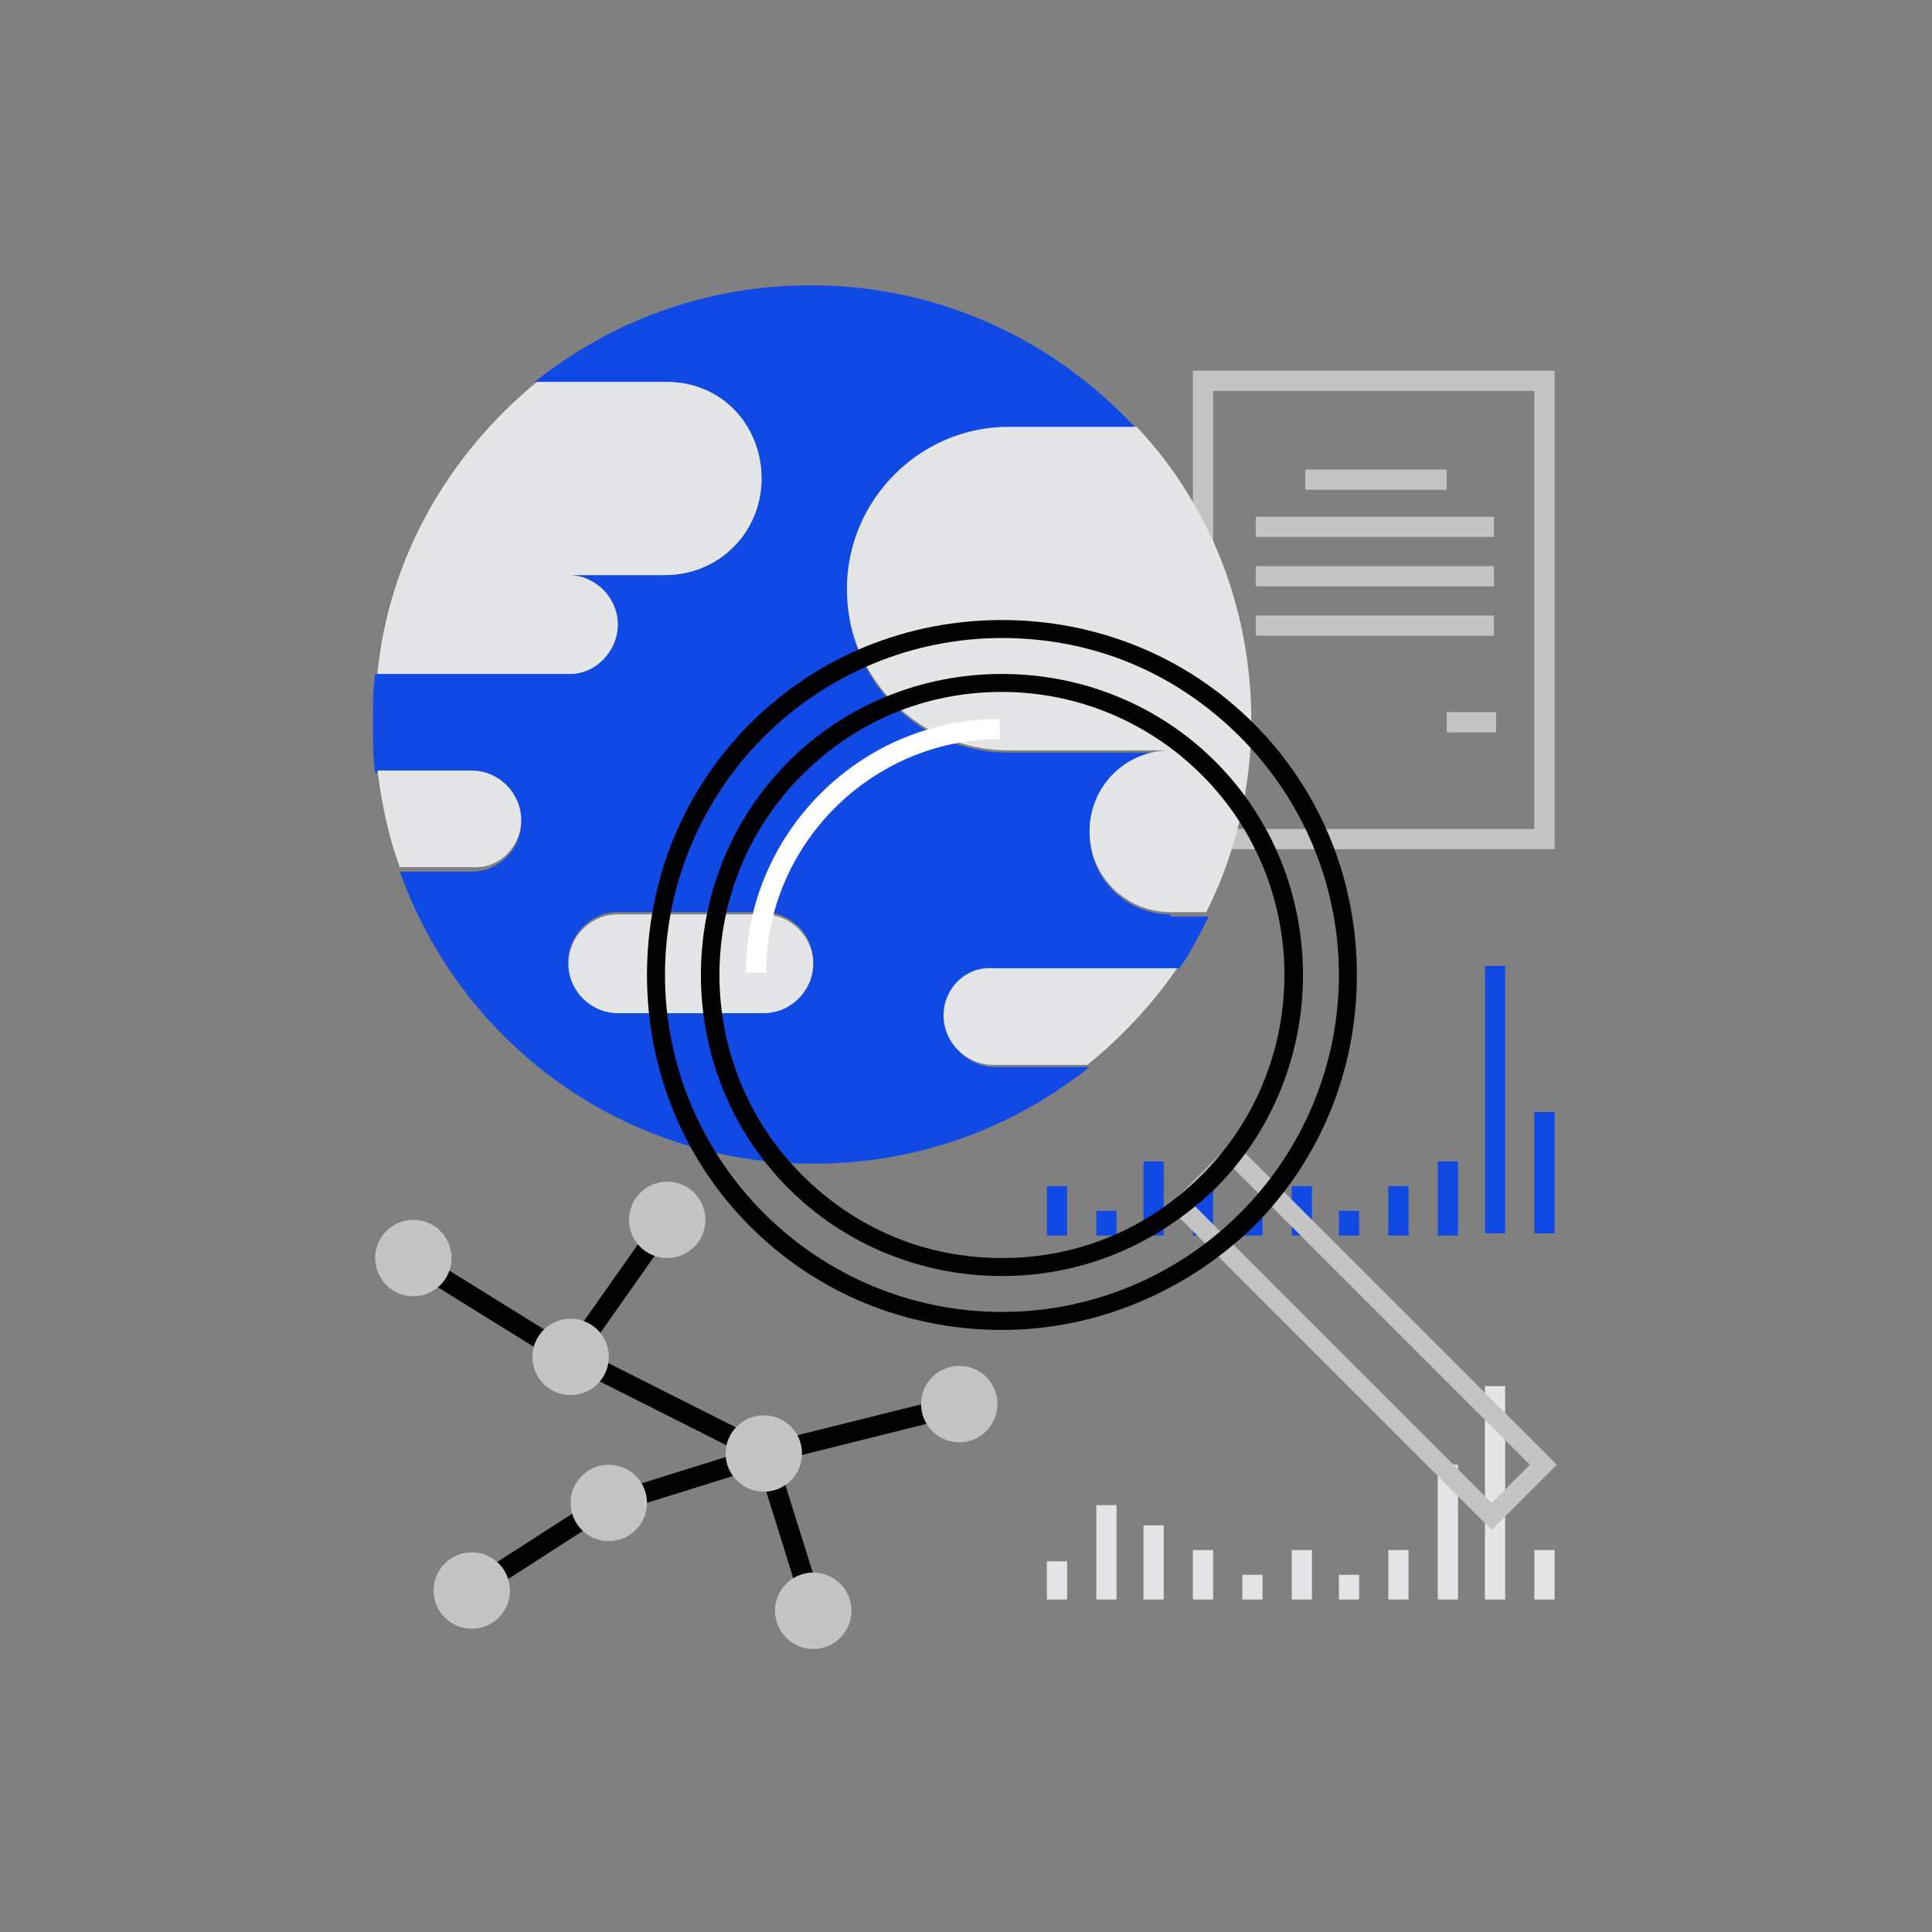<?xml version="1.0" encoding="utf-8"?>
<!-- Generator: Adobe Illustrator 23.0.1, SVG Export Plug-In . SVG Version: 6.00 Build 0)  -->
<svg version="1.1" id="art" xmlns="http://www.w3.org/2000/svg" xmlns:xlink="http://www.w3.org/1999/xlink" x="0px" y="0px"
	 viewBox="0 0 86 86" style="enable-background:new 0 0 86 86;" xml:space="preserve">
<rect x="0" y="0" width="86" height="86" fill="#808080" stroke="none"/>
<style type="text/css">
	.st0{fill:#1149E4;}
	.st1{fill:#E4E5E7;}
	.st2{fill:#C4C4C4;}
	.st3{fill:#FFFFFF;}
</style>
<g>
	<g>
		<g>
			<rect x="68.3" y="49.5" class="st0" width="0.9" height="5.4"/>
		</g>
		<g>
			<rect x="66.1" y="43" class="st0" width="0.9" height="11.9"/>
		</g>
		<g>
			<rect x="64" y="51.7" class="st0" width="0.9" height="3.3"/>
		</g>
		<g>
			<rect x="61.8" y="52.8" class="st0" width="0.9" height="2.2"/>
		</g>
		<g>
			<rect x="59.6" y="53.9" class="st0" width="0.9" height="1.1"/>
		</g>
		<g>
			<rect x="57.5" y="52.8" class="st0" width="0.9" height="2.2"/>
		</g>
		<g>
			<rect x="55.3" y="53.9" class="st0" width="0.9" height="1.1"/>
		</g>
		<g>
			<rect x="53.1" y="52.8" class="st0" width="0.9" height="2.2"/>
		</g>
		<g>
			<rect x="50.9" y="51.7" class="st0" width="0.9" height="3.3"/>
		</g>
		<g>
			<rect x="48.8" y="53.9" class="st0" width="0.9" height="1.1"/>
		</g>
		<g>
			<rect x="46.6" y="52.8" class="st0" width="0.9" height="2.2"/>
		</g>
	</g>
	<g>
		<g>
			<rect x="46.6" y="69.5" class="st1" width="0.9" height="1.7"/>
		</g>
		<g>
			<rect x="48.8" y="67" class="st1" width="0.9" height="4.2"/>
		</g>
		<g>
			<rect x="50.9" y="67.9" class="st1" width="0.9" height="3.3"/>
		</g>
		<g>
			<rect x="53.1" y="69" class="st1" width="0.9" height="2.2"/>
		</g>
		<g>
			<rect x="55.3" y="70.1" class="st1" width="0.9" height="1.1"/>
		</g>
		<g>
			<rect x="57.5" y="69" class="st1" width="0.9" height="2.2"/>
		</g>
		<g>
			<rect x="59.6" y="70.1" class="st1" width="0.9" height="1.1"/>
		</g>
		<g>
			<rect x="61.8" y="69" class="st1" width="0.9" height="2.2"/>
		</g>
		<g>
			<rect x="64" y="65.2" class="st1" width="0.9" height="6"/>
		</g>
		<g>
			<rect x="66.1" y="61.7" class="st1" width="0.9" height="9.5"/>
		</g>
		<g>
			<rect x="68.3" y="69" class="st1" width="0.9" height="2.2"/>
		</g>
	</g>
	<g>
		<g>
			<path class="st2" d="M69.2,37.8H53.1V16.5h16.1V37.8z M54,36.9h14.3V17.4H54V36.9z"/>
		</g>
		<g>
			<rect x="58.1" y="20.9" class="st2" width="6.3" height="0.9"/>
		</g>
		<g>
			<rect x="55.9" y="23" class="st2" width="10.6" height="0.9"/>
		</g>
		<g>
			<rect x="55.9" y="25.2" class="st2" width="10.6" height="0.9"/>
		</g>
		<g>
			<rect x="55.9" y="27.4" class="st2" width="10.6" height="0.9"/>
		</g>
		<g>
			<rect x="64.4" y="31.7" class="st2" width="2.2" height="0.9"/>
		</g>
	</g>
	<g>
		<g>
			<path class="st0" d="M52.1,40.7c-2,0-3.6-1.6-3.6-3.6c0-2,1.6-3.6,3.6-3.6h-7.2c-4,0-7.2-3.2-7.2-7.2c0-4,3.2-7.2,7.2-7.2h5.7
				c-3.6-3.9-8.7-6.4-14.5-6.4c-4.7,0-8.9,1.6-12.3,4.3h5.8c2.4,0,4.3,1.9,4.3,4.3s-1.9,4.3-4.3,4.3h-4.3c1.2,0,2.2,1,2.2,2.2
				c0,1.2-1,2.2-2.2,2.2h-8.6c-0.1,0.7-0.1,1.4-0.1,2.2c0,0.7,0,1.5,0.1,2.2H21c1.2,0,2.2,1,2.2,2.2s-1,2.2-2.2,2.2h-3.2
				c2.7,7.6,9.9,13,18.4,13c4.7,0,8.9-1.6,12.3-4.3h-4.2c-1.2,0-2.2-1-2.2-2.2s1-2.2,2.2-2.2h8.2c0.5-0.7,0.9-1.5,1.3-2.3H52.1z
				 M34,45h-6.5c-1.2,0-2.2-1-2.2-2.2s1-2.2,2.2-2.2H34c1.2,0,2.2,1,2.2,2.2S35.2,45,34,45z"/>
		</g>
		<g>
			<path class="st1" d="M27.5,27.8c0-1.2-1-2.2-2.2-2.2h4.3c2.4,0,4.3-1.9,4.3-4.3S32.1,17,29.7,17h-5.8c-3.9,3.2-6.6,7.8-7.1,13
				h8.6C26.5,30,27.5,29,27.5,27.8z"/>
		</g>
		<g>
			<path class="st1" d="M23.2,36.5c0-1.2-1-2.2-2.2-2.2h-4.2c0.2,1.5,0.5,3,1,4.3H21C22.2,38.7,23.2,37.7,23.2,36.5z"/>
		</g>
		<g>
			<path class="st1" d="M37.7,26.2c0,4,3.2,7.2,7.2,7.2h7.2c-2,0-3.6,1.6-3.6,3.6c0,2,1.6,3.6,3.6,3.6h1.6c1.3-2.6,2-5.5,2-8.5
				c0-5.1-1.9-9.7-5.1-13.1h-5.7C40.9,19,37.7,22.3,37.7,26.2z"/>
		</g>
		<g>
			<path class="st1" d="M42,45.2c0,1.2,1,2.2,2.2,2.2h4.2c1.5-1.2,2.9-2.7,4-4.3h-8.2C43,43,42,44,42,45.2z"/>
		</g>
		<g>
			<path class="st1" d="M34,40.7h-6.5c-1.2,0-2.2,1-2.2,2.2s1,2.2,2.2,2.2H34c1.2,0,2.2-1,2.2-2.2S35.2,40.7,34,40.7z"/>
		</g>
	</g>
	<g>
		<g>
			<path class="st2" d="M66.4,68.1L52,53.7l2.9-2.9l14.4,14.4L66.4,68.1z M53.2,53.7l13.2,13.2l1.7-1.7L54.9,52L53.2,53.7z"/>
		</g>
		<g>
			<path d="M44.6,59.2c-4.2,0-8.2-1.6-11.2-4.6c-3-3-4.6-7-4.6-11.2c0-4.2,1.6-8.2,4.6-11.2c3-3,7-4.6,11.2-4.6
				c4.2,0,8.2,1.6,11.2,4.6c3,3,4.6,7,4.6,11.2c0,4.2-1.6,8.2-4.6,11.2C52.8,57.5,48.8,59.2,44.6,59.2z M44.6,28.4
				c-4,0-7.8,1.6-10.6,4.4c-2.8,2.8-4.4,6.6-4.4,10.6c0,4,1.6,7.8,4.4,10.6c2.8,2.8,6.6,4.4,10.6,4.4c4,0,7.8-1.6,10.6-4.4
				c2.8-2.8,4.4-6.6,4.4-10.6c0-4-1.6-7.8-4.4-10.6C52.3,29.9,48.6,28.4,44.6,28.4z"/>
		</g>
		<g>
			<path d="M44.6,56.8c-3.6,0-7-1.4-9.5-3.9c-5.2-5.2-5.2-13.8,0-19c2.5-2.5,5.9-3.9,9.5-3.9c3.6,0,7,1.4,9.5,3.9
				c5.2,5.2,5.2,13.8,0,19C51.5,55.4,48.2,56.8,44.6,56.8z M44.6,30.8c-3.4,0-6.5,1.3-8.9,3.7c-4.9,4.9-4.9,12.9,0,17.8
				c2.4,2.4,5.5,3.7,8.9,3.7c3.4,0,6.5-1.3,8.9-3.7c4.9-4.9,4.9-12.9,0-17.8C51.1,32.1,47.9,30.8,44.6,30.8z"/>
		</g>
		<g>
			<path class="st3" d="M34.1,43.3h-0.9c0-6.2,5.1-11.3,11.3-11.3v0.9C38.8,32.9,34.1,37.6,34.1,43.3z"/>
		</g>
	</g>
	<g>
		<g>
			<g>
				<rect x="21.4" y="54.1" transform="matrix(0.527 -0.85 0.85 0.527 -39.112 46.151)" width="0.9" height="8.2"/>
			</g>
			<g>
				<rect x="23.8" y="56.9" transform="matrix(0.576 -0.818 0.818 0.576 -35.193 46.824)" width="7.4" height="0.9"/>
			</g>
			<g>
				<rect x="20.4" y="68.4" transform="matrix(0.841 -0.541 0.541 0.841 -33.412 23.931)" width="7.2" height="0.9"/>
			</g>
			<g>
				<rect x="29.3" y="57.7" transform="matrix(0.45 -0.893 0.893 0.45 -39.514 60.936)" width="0.9" height="9.7"/>
			</g>
			<g>
				<rect x="33.9" y="63.2" transform="matrix(0.97 -0.242 0.242 0.97 -14.268 11.183)" width="9" height="0.9"/>
			</g>
			<g>
				<rect x="34.7" y="64.5" transform="matrix(0.955 -0.298 0.298 0.955 -18.739 13.572)" width="0.9" height="7.3"/>
			</g>
			<g>
				<rect x="26.9" y="65.4" transform="matrix(0.955 -0.298 0.298 0.955 -18.213 12.084)" width="7.3" height="0.9"/>
			</g>
		</g>
		<g>
			<circle class="st2" cx="21" cy="70.8" r="1.7"/>
		</g>
		<g>
			<circle class="st2" cx="27.1" cy="66.9" r="1.7"/>
		</g>
		<g>
			<circle class="st2" cx="34" cy="64.7" r="1.7"/>
		</g>
		<g>
			<circle class="st2" cx="36.2" cy="71.7" r="1.7"/>
		</g>
		<g>
			<circle class="st2" cx="18.4" cy="56" r="1.7"/>
		</g>
		<g>
			<circle class="st2" cx="25.4" cy="60.4" r="1.7"/>
		</g>
		<g>
			<circle class="st2" cx="29.7" cy="54.3" r="1.7"/>
		</g>
		<g>
			<circle class="st2" cx="42.7" cy="62.5" r="1.7"/>
		</g>
	</g>
</g>
</svg>
